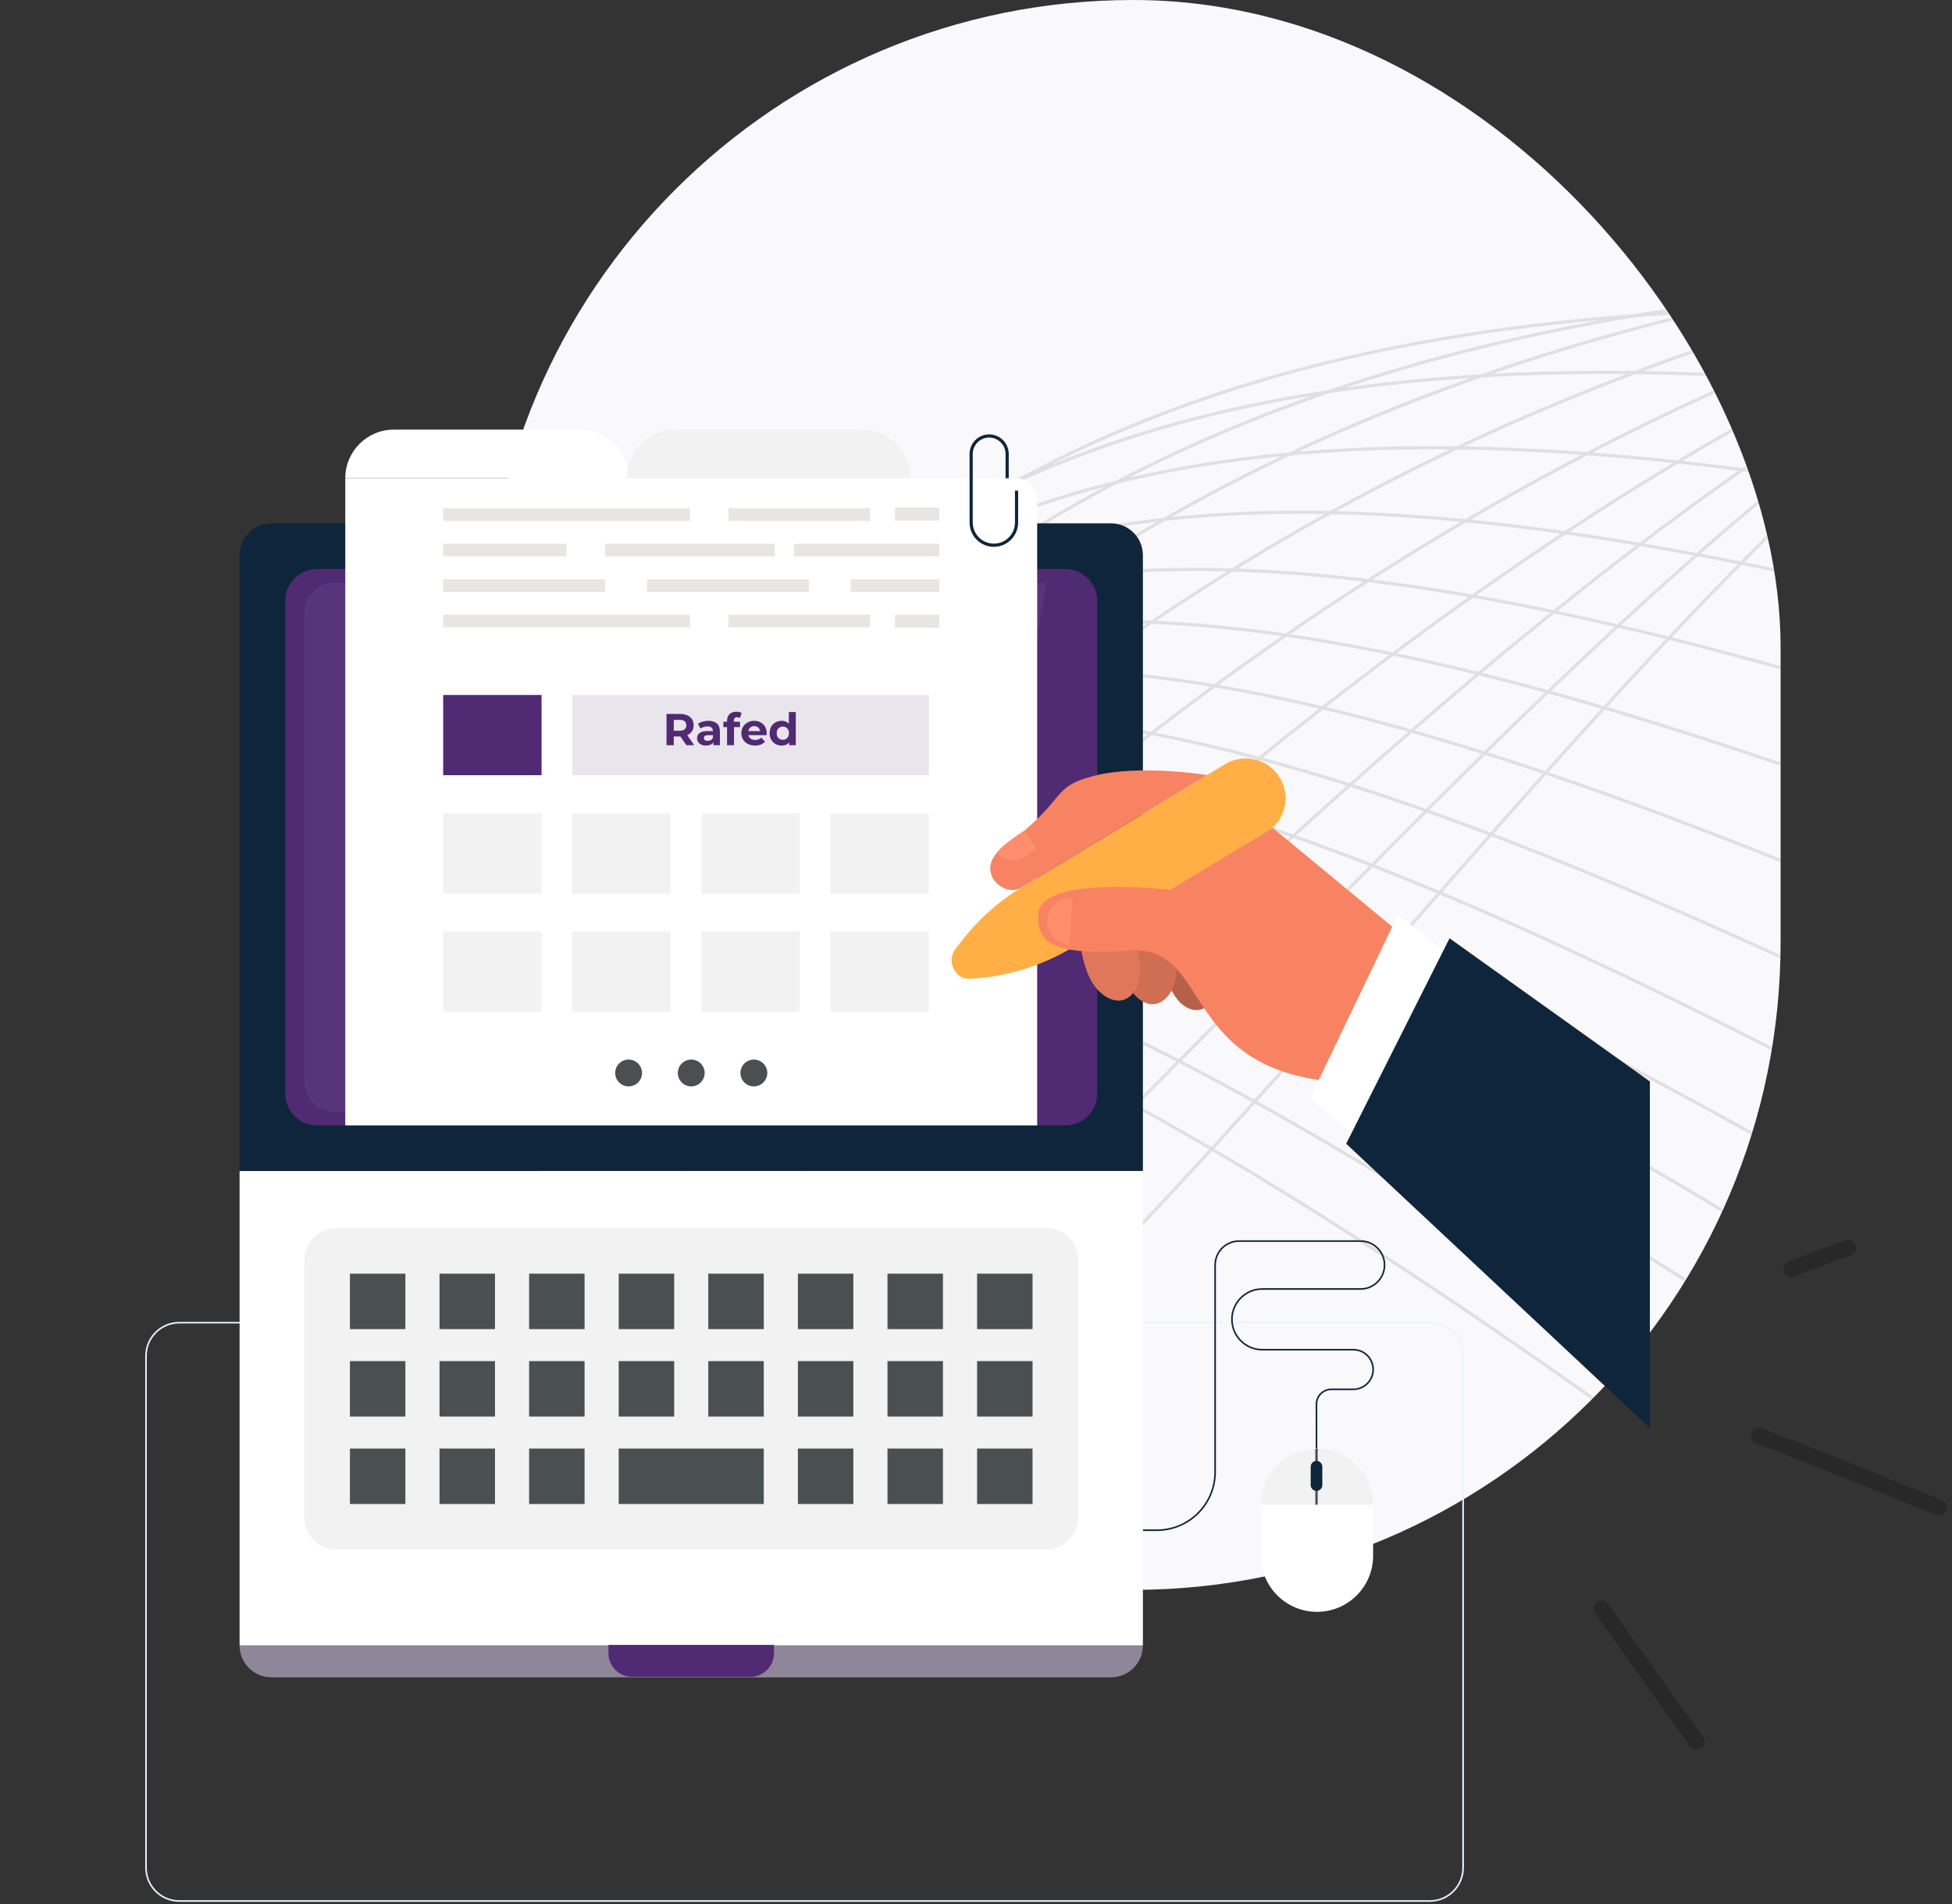 <svg width="615" height="600" viewBox="0 0 615 600" fill="none" xmlns="http://www.w3.org/2000/svg">
<rect x="0" y="0" width="615" height="600" fill="#333333" stroke="none"/>
<rect x="152.999" width="408" height="501" rx="204" fill="#F9F8FA"/>
<mask id="mask0_408_1054" style="mask-type:alpha" maskUnits="userSpaceOnUse" x="152" y="0" width="409" height="501">
<rect x="152.999" width="408" height="501" rx="204" fill="white"/>
</mask>
<g mask="url(#mask0_408_1054)">
<path opacity="0.1" d="M-229 785C-209.845 663.483 99.481 659.922 115.208 430.898C148.294 -50.913 973.272 972.416 1046.83 699.667C1193.69 155.162 2740.79 241.85 2776 155.163M-161.668 370.55C-119.488 480.844 16.88 662.888 224.913 508.708C484.956 315.984 625.425 -64.821 930.743 59.405C1236.06 183.631 1573.88 653.832 1736.41 356.618M-225.794 749.949C-205.543 639.471 95.547 644.748 120.432 419.288C164.325 -48.757 956.708 907.709 1041.31 653.863C1195.71 141.203 2685.22 246.153 2726.5 149.44M-222.587 714.898C-201.24 615.458 91.614 629.574 125.656 407.678C180.357 -46.601 940.144 843.001 1035.78 608.059C1197.72 127.243 2629.65 250.456 2676.99 143.718M-219.381 679.847C-196.937 591.446 87.681 614.4 130.88 396.068C196.388 -44.445 923.58 778.293 1030.25 562.255C1199.74 113.283 2574.09 254.758 2627.49 137.996M-216.175 644.797C-192.634 567.435 83.748 599.227 136.105 384.459C212.42 -42.288 907.016 713.587 1024.72 516.452C1201.76 99.325 2518.52 259.062 2577.98 132.275M-212.968 609.746C-188.331 543.422 79.814 584.053 141.328 372.849C228.452 -40.132 890.452 648.879 1019.19 470.648C1203.78 85.365 2462.95 263.365 2528.48 126.553M-209.762 574.695C-184.029 519.41 75.88 568.879 146.552 361.239C244.483 -37.976 873.888 584.172 1013.66 424.844C1205.79 71.405 2407.39 267.668 2478.97 120.831M-206.556 539.644C-179.726 495.397 71.947 553.705 151.777 349.628C260.515 -35.82 857.324 519.464 1008.14 379.04C1207.81 57.446 2351.82 271.971 2429.47 115.108M-203.35 504.593C-175.423 471.385 68.014 538.531 157.001 338.018C276.546 -33.664 840.759 454.757 1002.61 333.236C1209.83 43.486 2296.25 276.274 2379.97 109.386M-200.143 469.542C-171.121 447.373 64.08 523.357 162.224 326.408C292.577 -31.509 824.195 390.049 997.08 287.432C1211.85 29.526 2240.68 280.577 2330.46 103.664M-196.937 434.491C-166.818 423.36 60.147 508.182 167.449 314.798C308.609 -29.352 807.631 325.342 991.553 241.628C1213.87 15.567 2185.12 284.88 2280.96 97.942M-193.731 399.441C-162.515 399.349 56.214 493.009 172.673 303.189C324.641 -27.195 791.067 260.635 986.024 195.825C1215.88 1.608 2129.55 289.184 2231.45 92.221M-190.524 364.39C-158.212 375.337 52.28 477.835 177.897 291.579C340.672 -25.039 774.503 195.928 980.496 150.021C1217.9 -12.352 2073.99 293.487 2181.95 86.499M-187.318 338.003C-153.91 359.988 48.347 471.325 183.121 288.633C356.704 -14.22 757.938 139.884 974.968 112.881C1219.92 -17.648 2018.42 306.453 2132.44 89.44M-184.112 329.277C-149.607 362.301 44.413 482.476 188.345 303.349C372.735 14.262 741.374 101.502 969.44 93.403C1221.94 -5.282 1962.85 337.082 2082.94 110.044M-180.905 324.374C-145.304 368.436 40.48 497.45 193.569 321.886C388.767 46.565 724.81 66.941 963.912 77.746C1223.95 10.906 1907.28 371.532 2033.44 134.469M-177.699 328.853C-141.002 383.954 36.546 521.806 198.793 349.807C404.798 88.252 708.246 41.765 958.384 71.473C1225.97 36.477 1851.72 415.366 1983.93 168.277M-174.493 337.059C-136.699 403.198 32.613 549.889 204.017 381.453C420.83 133.664 691.682 20.314 952.855 68.925C1227.99 65.774 1796.15 462.925 1934.43 205.812M-171.286 345.388C-132.396 422.566 28.68 578.095 209.241 413.223C436.861 179.201 675.118 -1.014 947.328 66.502C1230.01 95.195 1740.58 510.608 1884.92 243.47M-168.08 353.759C-128.094 441.976 24.746 606.343 214.465 445.035C452.893 224.778 658.553 -22.299 941.799 64.119C1232.03 124.657 1685.02 558.333 1835.42 281.169M-164.874 362.149C-123.791 461.405 20.813 634.61 219.69 476.866C468.925 270.376 641.99 -43.566 936.271 61.757C1234.04 154.139 1629.45 606.077 1785.92 318.889" stroke="black"/>
</g>
<path fill-rule="evenodd" clip-rule="evenodd" d="M563.447 397.548C569.471 395.257 575.411 392.938 581.499 390.824C582.807 390.364 584.228 391.05 584.681 392.351C585.141 393.659 584.448 395.088 583.147 395.54C577.094 397.647 571.204 399.945 565.222 402.222C563.928 402.71 562.485 402.06 561.997 400.78C561.509 399.486 562.153 398.036 563.447 397.548Z" fill="#282828"/>
<path fill-rule="evenodd" clip-rule="evenodd" d="M554.983 450.178C574.096 457.214 592.842 465.211 611.792 472.65C613.079 473.159 613.708 474.609 613.206 475.889C612.697 477.176 611.255 477.812 609.961 477.31C591.046 469.878 572.336 461.888 553.258 454.873C551.957 454.393 551.299 452.957 551.773 451.663C552.254 450.362 553.689 449.705 554.983 450.178Z" fill="#282828"/>
<path fill-rule="evenodd" clip-rule="evenodd" d="M506.567 505.382C516.658 519.333 526.373 533.589 536.619 547.427C537.433 548.537 537.199 550.099 536.096 550.92C534.986 551.747 533.416 551.506 532.596 550.403C522.343 536.544 512.613 522.275 502.516 508.302C501.71 507.185 501.957 505.622 503.074 504.816C504.199 504.003 505.754 504.258 506.567 505.382Z" fill="#282828"/>
<path d="M450.487 599.047H56.483C50.694 599.047 46 594.354 46 588.564V427.289C46 421.499 50.694 416.806 56.483 416.806H450.486C456.275 416.806 460.968 421.499 460.968 427.289V588.564C460.968 594.354 456.276 599.047 450.487 599.047Z" stroke="#E8F5FF" stroke-width="0.5" stroke-miterlimit="10"/>
<path d="M360.078 482.2H364.493C374.626 482.2 382.842 473.985 382.842 463.851V398.639C382.842 394.469 386.222 391.089 390.392 391.089H428.667C432.837 391.089 436.217 394.469 436.217 398.639C436.217 402.81 432.837 406.19 428.667 406.19H397.698C392.416 406.19 388.133 410.472 388.133 415.755C388.133 421.037 392.415 425.319 397.698 425.319H426.385C429.831 425.319 432.627 428.114 432.627 431.562C432.627 435.009 429.833 437.804 426.385 437.804H419.472C416.873 437.804 414.766 439.912 414.768 442.511L414.781 456.473" stroke="#0F253B" stroke-width="0.5" stroke-miterlimit="10"/>
<path d="M360.079 369.02H75.484V174.97C75.484 169.418 79.985 164.917 85.537 164.917H350.027C355.578 164.917 360.08 169.417 360.08 174.97V369.02H360.079Z" fill="#0F253B"/>
<path d="M360.079 369.02H75.484V518.504H360.079V369.02Z" fill="white"/>
<path d="M335.644 354.637H99.918C94.367 354.637 89.865 350.137 89.865 344.585V189.352C89.865 183.801 94.365 179.299 99.918 179.299H335.643C341.194 179.299 345.695 183.8 345.695 189.352V344.586C345.695 350.137 341.195 354.637 335.644 354.637Z" fill="#502A73"/>
<path opacity="0.05" d="M249.49 183.603L217.535 350.335H105.294C100.105 350.335 95.899 346.13 95.899 340.941V192.997C95.899 187.808 100.105 183.603 105.294 183.603H249.49Z" fill="white"/>
<path opacity="0.05" d="M284.641 183.603L257.798 350.334H303.175L329.612 183.603H284.641Z" fill="white"/>
<path opacity="0.5" d="M350.017 528.565H85.546C79.988 528.565 75.484 524.06 75.484 518.504H360.079C360.079 524.06 355.573 528.565 350.017 528.565Z" fill="#EEDBFF"/>
<path d="M236.406 528.414H199.155C195.038 528.414 191.701 525.077 191.701 520.96V518.353H243.861V520.96C243.861 525.077 240.524 528.414 236.406 528.414Z" fill="#502A73"/>
<path d="M329.517 488.329H106.045C100.422 488.329 95.864 483.771 95.864 478.147V397.159C95.864 391.537 100.422 386.977 106.045 386.977H329.517C335.139 386.977 339.699 391.536 339.699 397.159V478.147C339.699 483.771 335.141 488.329 329.517 488.329Z" fill="#F2F2F2"/>
<path d="M127.721 401.36H110.247V418.834H127.721V401.36Z" fill="#4A4F4F"/>
<path d="M155.95 401.36H138.476V418.834H155.95V401.36Z" fill="#4A4F4F"/>
<path d="M184.176 401.36H166.702V418.834H184.176V401.36Z" fill="#4A4F4F"/>
<path d="M212.405 401.36H194.931V418.834H212.405V401.36Z" fill="#4A4F4F"/>
<path d="M240.632 401.36H223.158V418.834H240.632V401.36Z" fill="#4A4F4F"/>
<path d="M268.861 401.36H251.387V418.834H268.861V401.36Z" fill="#4A4F4F"/>
<path d="M297.088 401.36H279.614V418.834H297.088V401.36Z" fill="#4A4F4F"/>
<path d="M325.317 401.36H307.843V418.834H325.317V401.36Z" fill="#4A4F4F"/>
<path d="M127.721 428.916H110.247V446.39H127.721V428.916Z" fill="#4A4F4F"/>
<path d="M155.95 428.916H138.476V446.39H155.95V428.916Z" fill="#4A4F4F"/>
<path d="M184.176 428.916H166.702V446.39H184.176V428.916Z" fill="#4A4F4F"/>
<path d="M212.405 428.916H194.931V446.39H212.405V428.916Z" fill="#4A4F4F"/>
<path d="M240.632 428.916H223.158V446.39H240.632V428.916Z" fill="#4A4F4F"/>
<path d="M268.861 428.916H251.387V446.39H268.861V428.916Z" fill="#4A4F4F"/>
<path d="M297.088 428.916H279.614V446.39H297.088V428.916Z" fill="#4A4F4F"/>
<path d="M325.317 428.916H307.843V446.39H325.317V428.916Z" fill="#4A4F4F"/>
<path d="M127.721 456.472H110.247V473.946H127.721V456.472Z" fill="#4A4F4F"/>
<path d="M155.95 456.472H138.476V473.946H155.95V456.472Z" fill="#4A4F4F"/>
<path d="M184.176 456.472H166.702V473.946H184.176V456.472Z" fill="#4A4F4F"/>
<path d="M194.931 456.472V473.946H223.158H240.634V456.472H223.158H194.931Z" fill="#4A4F4F"/>
<path d="M268.861 456.472H251.387V473.946H268.861V456.472Z" fill="#4A4F4F"/>
<path d="M297.088 456.472H279.614V473.946H297.088V456.472Z" fill="#4A4F4F"/>
<path d="M325.317 456.472H307.843V473.946H325.317V456.472Z" fill="#4A4F4F"/>
<path d="M326.778 354.637H108.785V150.687H320.038C323.76 150.687 326.779 153.705 326.779 157.429V354.637H326.778Z" fill="white"/>
<path d="M182.764 135.382H124.091C115.638 135.382 108.785 142.234 108.785 150.687H198.07C198.07 142.234 191.218 135.382 182.764 135.382Z" fill="white"/>
<path d="M271.542 135.382H212.868C204.415 135.382 197.562 142.234 197.562 150.687H286.847C286.846 142.234 279.994 135.382 271.542 135.382Z" fill="#F2F2F2"/>
<path d="M217.366 160.176H139.628V164.147H217.366V160.176Z" fill="#E9E5E2"/>
<path d="M178.497 171.356H139.628V175.327H178.497V171.356Z" fill="#E9E5E2"/>
<path d="M244.113 171.356H190.635V175.327H244.113V171.356Z" fill="#E9E5E2"/>
<path d="M295.934 171.356H250.183V175.327H295.934V171.356Z" fill="#E9E5E2"/>
<path d="M190.635 182.537H139.628V186.508H190.635V182.537Z" fill="#E9E5E2"/>
<path d="M254.837 182.537H203.83V186.508H254.837V182.537Z" fill="#E9E5E2"/>
<path d="M295.935 182.537H268.033V186.508H295.935V182.537Z" fill="#E9E5E2"/>
<path d="M217.366 193.717H139.628V197.688H217.366V193.717Z" fill="#E9E5E2"/>
<path d="M274.163 160.176H229.504V164.147H274.163V160.176Z" fill="#E9E5E2"/>
<path d="M274.163 193.717H229.504V197.688H274.163V193.717Z" fill="#E9E5E2"/>
<path d="M295.935 159.942H281.979V164.038H295.935V159.942Z" fill="#E9E5E2"/>
<path d="M295.935 193.717H281.979V197.814H295.935V193.717Z" fill="#E9E5E2"/>
<path d="M170.623 219.004H139.628V244.282H170.623V219.004Z" fill="#502A73"/>
<path d="M292.649 219.004H180.303V244.282H292.649V219.004Z" fill="#E9E5ED"/>
<path d="M209.999 234.827V224.981H214.26C215.142 224.981 215.902 225.126 216.539 225.417C217.177 225.698 217.669 226.106 218.016 226.641C218.363 227.175 218.537 227.813 218.537 228.554C218.537 229.285 218.363 229.918 218.016 230.453C217.669 230.978 217.177 231.381 216.539 231.662C215.902 231.944 215.142 232.084 214.26 232.084H211.264L212.277 231.086V234.827H209.999ZM216.258 234.827L213.796 231.254H216.23L218.719 234.827H216.258ZM212.277 231.339L211.264 230.27H214.134C214.837 230.27 215.362 230.12 215.709 229.82C216.056 229.51 216.23 229.088 216.23 228.554C216.23 228.01 216.056 227.588 215.709 227.288C215.362 226.988 214.837 226.838 214.134 226.838H211.264L212.277 225.755V231.339ZM224.76 234.827V233.35L224.62 233.027V230.382C224.62 229.913 224.474 229.548 224.184 229.285C223.902 229.023 223.466 228.891 222.875 228.891C222.472 228.891 222.074 228.957 221.68 229.088C221.295 229.21 220.967 229.379 220.695 229.595L219.908 228.061C220.32 227.771 220.817 227.546 221.398 227.386C221.98 227.227 222.571 227.147 223.171 227.147C224.324 227.147 225.22 227.419 225.857 227.963C226.495 228.507 226.814 229.356 226.814 230.509V234.827H224.76ZM222.453 234.94C221.863 234.94 221.356 234.841 220.934 234.644C220.512 234.438 220.189 234.161 219.964 233.814C219.739 233.467 219.626 233.078 219.626 232.647C219.626 232.197 219.734 231.803 219.95 231.465C220.175 231.128 220.526 230.865 221.005 230.678C221.483 230.481 222.106 230.382 222.875 230.382H224.887V231.662H223.115C222.599 231.662 222.242 231.747 222.046 231.916C221.858 232.084 221.764 232.295 221.764 232.548C221.764 232.83 221.872 233.055 222.088 233.224C222.313 233.383 222.618 233.463 223.002 233.463C223.368 233.463 223.696 233.378 223.987 233.21C224.277 233.031 224.488 232.774 224.62 232.436L224.957 233.449C224.798 233.936 224.507 234.307 224.085 234.56C223.663 234.813 223.119 234.94 222.453 234.94ZM229.067 234.827V227.091C229.067 226.238 229.32 225.558 229.827 225.051C230.333 224.536 231.055 224.278 231.993 224.278C232.312 224.278 232.616 224.311 232.907 224.376C233.207 224.442 233.46 224.545 233.667 224.686L233.09 226.275C232.968 226.191 232.832 226.125 232.682 226.078C232.532 226.031 232.373 226.008 232.204 226.008C231.885 226.008 231.636 226.102 231.458 226.289C231.289 226.467 231.205 226.739 231.205 227.105V227.808L231.261 228.751V234.827H229.067ZM227.9 229.116V227.428H233.146V229.116H227.9ZM237.899 234.94C237.036 234.94 236.277 234.771 235.62 234.433C234.973 234.096 234.471 233.636 234.115 233.055C233.759 232.464 233.581 231.794 233.581 231.043C233.581 230.284 233.754 229.613 234.101 229.032C234.457 228.441 234.94 227.982 235.55 227.654C236.159 227.316 236.849 227.147 237.617 227.147C238.358 227.147 239.024 227.307 239.615 227.625C240.215 227.935 240.689 228.385 241.035 228.976C241.382 229.557 241.556 230.256 241.556 231.072C241.556 231.156 241.551 231.254 241.542 231.367C241.532 231.47 241.523 231.569 241.514 231.662H235.367V230.382H240.36L239.516 230.762C239.516 230.368 239.437 230.026 239.277 229.735C239.118 229.445 238.897 229.22 238.616 229.06C238.335 228.891 238.007 228.807 237.632 228.807C237.256 228.807 236.924 228.891 236.633 229.06C236.352 229.22 236.131 229.449 235.972 229.749C235.812 230.04 235.733 230.387 235.733 230.79V231.128C235.733 231.54 235.822 231.906 236 232.225C236.187 232.534 236.445 232.774 236.774 232.942C237.111 233.102 237.505 233.181 237.955 233.181C238.358 233.181 238.71 233.12 239.01 232.999C239.319 232.877 239.601 232.694 239.854 232.45L241.021 233.716C240.674 234.11 240.238 234.415 239.713 234.63C239.188 234.837 238.583 234.94 237.899 234.94ZM246.266 234.94C245.553 234.94 244.911 234.78 244.339 234.461C243.767 234.133 243.312 233.678 242.975 233.097C242.646 232.516 242.482 231.831 242.482 231.043C242.482 230.246 242.646 229.557 242.975 228.976C243.312 228.394 243.767 227.944 244.339 227.625C244.911 227.307 245.553 227.147 246.266 227.147C246.904 227.147 247.462 227.288 247.94 227.569C248.418 227.85 248.789 228.277 249.051 228.849C249.314 229.421 249.445 230.153 249.445 231.043C249.445 231.925 249.318 232.656 249.065 233.238C248.812 233.81 248.446 234.236 247.968 234.518C247.499 234.799 246.932 234.94 246.266 234.94ZM246.646 233.139C247.002 233.139 247.326 233.055 247.616 232.886C247.907 232.717 248.137 232.478 248.306 232.169C248.484 231.85 248.573 231.475 248.573 231.043C248.573 230.603 248.484 230.228 248.306 229.918C248.137 229.609 247.907 229.37 247.616 229.201C247.326 229.032 247.002 228.948 246.646 228.948C246.28 228.948 245.952 229.032 245.661 229.201C245.37 229.37 245.136 229.609 244.958 229.918C244.789 230.228 244.705 230.603 244.705 231.043C244.705 231.475 244.789 231.85 244.958 232.169C245.136 232.478 245.37 232.717 245.661 232.886C245.952 233.055 246.28 233.139 246.646 233.139ZM248.629 234.827V233.28L248.671 231.029L248.531 228.793V224.39H250.725V234.827H248.629Z" fill="#502A73"/>
<path d="M170.623 256.37H139.628V281.648H170.623V256.37Z" fill="#F2F2F2"/>
<path d="M211.298 256.37H180.303V281.648H211.298V256.37Z" fill="#F2F2F2"/>
<path d="M251.975 256.37H220.979V281.648H251.975V256.37Z" fill="#F2F2F2"/>
<path d="M292.65 256.37H261.654V281.648H292.65V256.37Z" fill="#F2F2F2"/>
<path d="M170.623 293.511H139.628V318.789H170.623V293.511Z" fill="#F2F2F2"/>
<path d="M211.298 293.511H180.303V318.789H211.298V293.511Z" fill="#F2F2F2"/>
<path d="M251.975 293.511H220.979V318.789H251.975V293.511Z" fill="#F2F2F2"/>
<path d="M292.65 293.511H261.654V318.789H292.65V293.511Z" fill="#F2F2F2"/>
<path d="M198.05 342.348C200.385 342.348 202.278 340.455 202.278 338.12C202.278 335.784 200.385 333.891 198.05 333.891C195.714 333.891 193.821 335.784 193.821 338.12C193.821 340.455 195.714 342.348 198.05 342.348Z" fill="#4A4F4F"/>
<path d="M217.782 342.348C220.117 342.348 222.011 340.455 222.011 338.12C222.011 335.784 220.117 333.891 217.782 333.891C215.447 333.891 213.554 335.784 213.554 338.12C213.554 340.455 215.447 342.348 217.782 342.348Z" fill="#4A4F4F"/>
<path d="M237.514 342.348C239.849 342.348 241.742 340.455 241.742 338.12C241.742 335.784 239.849 333.891 237.514 333.891C235.178 333.891 233.285 335.784 233.285 338.12C233.285 340.455 235.178 342.348 237.514 342.348Z" fill="#4A4F4F"/>
<path d="M383.513 297.538C384.261 301.647 385.01 305.892 384.326 309.937C383.641 313.982 381.133 317.807 377.632 318.259C374 318.727 370.482 315.409 368.853 311.45C367.223 307.491 367.056 303.019 366.921 298.698C372.893 297.922 377.541 298.314 383.513 297.538Z" fill="#B56149"/>
<path d="M369.671 295.677C370.419 299.786 371.168 304.032 370.484 308.076C369.799 312.121 367.291 315.946 363.79 316.398C360.158 316.865 356.64 313.548 355.012 309.589C353.382 305.63 353.215 301.159 353.08 296.837C359.051 296.062 363.699 296.453 369.671 295.677Z" fill="#CF6E53"/>
<path d="M356.435 293.676C357.835 297.609 359.259 301.68 359.235 305.782C359.211 309.885 357.353 314.064 353.97 315.074C350.462 316.121 346.455 313.414 344.209 309.769C341.963 306.125 341.077 301.739 340.246 297.496C346.015 295.767 350.667 295.405 356.435 293.676Z" fill="#E0775A"/>
<path d="M321.995 279.556C314.684 283.983 308.249 289.717 303.011 296.471L301.004 299.059C298.147 302.744 300.784 308.515 305.296 308.448C316.691 307.911 327.78 304.584 337.59 298.759L398.885 262.371C404.698 258.919 406.738 251.486 403.498 245.551C400.068 239.269 392.09 237.119 385.968 240.825L321.995 279.556Z" fill="#FFAF45"/>
<path d="M368.516 280.4C368.516 280.4 327.374 275.456 327.097 288.332C326.923 296.411 330.307 301.348 356.13 299.563C381.077 297.836 372.008 334.793 417.032 340.539L441.454 294.341L401.056 260.945L368.516 280.4Z" fill="#F78363"/>
<path d="M380.338 244.234C380.338 244.234 358.993 240.776 344.639 244.499C330.286 248.222 337.109 251.591 316.112 266.935C306.488 273.969 315.964 283.207 321.783 279.684L380.338 244.234Z" fill="#F78363"/>
<path d="M489.977 326.65L440.408 288.356L412.835 345.853L489.977 416.169V326.65Z" fill="white"/>
<path d="M519.812 340.794L456.696 295.677L424.129 360.417L519.812 450.032V340.794Z" fill="#0F253B"/>
<path d="M336.996 297.76C336.996 297.76 329.641 296.927 330.067 289.924C330.492 282.922 337.853 283.038 337.853 283.038L336.996 297.76Z" fill="#FF8D6E"/>
<path d="M314.063 268.774C314.063 268.774 318.134 274.955 326.487 267.32L322.761 261.734C322.761 261.734 315.758 266.014 314.063 268.774Z" fill="#FF8D6E"/>
<path d="M317.315 150.687V143.054C317.315 139.923 314.776 137.384 311.645 137.384C308.513 137.384 305.974 139.923 305.974 143.054V164.664C305.974 168.612 309.175 171.814 313.123 171.814C317.071 171.814 320.273 168.612 320.273 164.664V154.599" stroke="#0F253B" stroke-miterlimit="10"/>
<path d="M414.936 507.927C405.17 507.927 397.252 500.01 397.252 490.243V474.159C397.252 464.393 405.17 456.475 414.936 456.475C424.703 456.475 432.621 464.393 432.621 474.159V490.243C432.621 500.009 424.703 507.927 414.936 507.927Z" fill="white"/>
<path d="M432.627 474.163H397.247C397.247 469.278 399.222 464.852 402.424 461.649C405.515 458.557 409.741 456.618 414.406 456.49C414.59 456.472 414.754 456.472 414.936 456.472H415.156C419.949 456.527 424.303 458.503 427.45 461.649C430.652 464.85 432.627 469.278 432.627 474.163Z" fill="#F2F2F2"/>
<path d="M415.156 456.472V474.163H414.406V456.49C414.59 456.472 414.754 456.472 414.937 456.472H415.156Z" fill="#4A4F4F"/>
<path d="M414.78 469.814C413.77 469.814 412.951 468.995 412.951 467.985V462.192C412.951 461.182 413.77 460.363 414.78 460.363C415.79 460.363 416.609 461.182 416.609 462.192V467.985C416.611 468.995 415.791 469.814 414.78 469.814Z" fill="#0F253B"/>
</svg>
